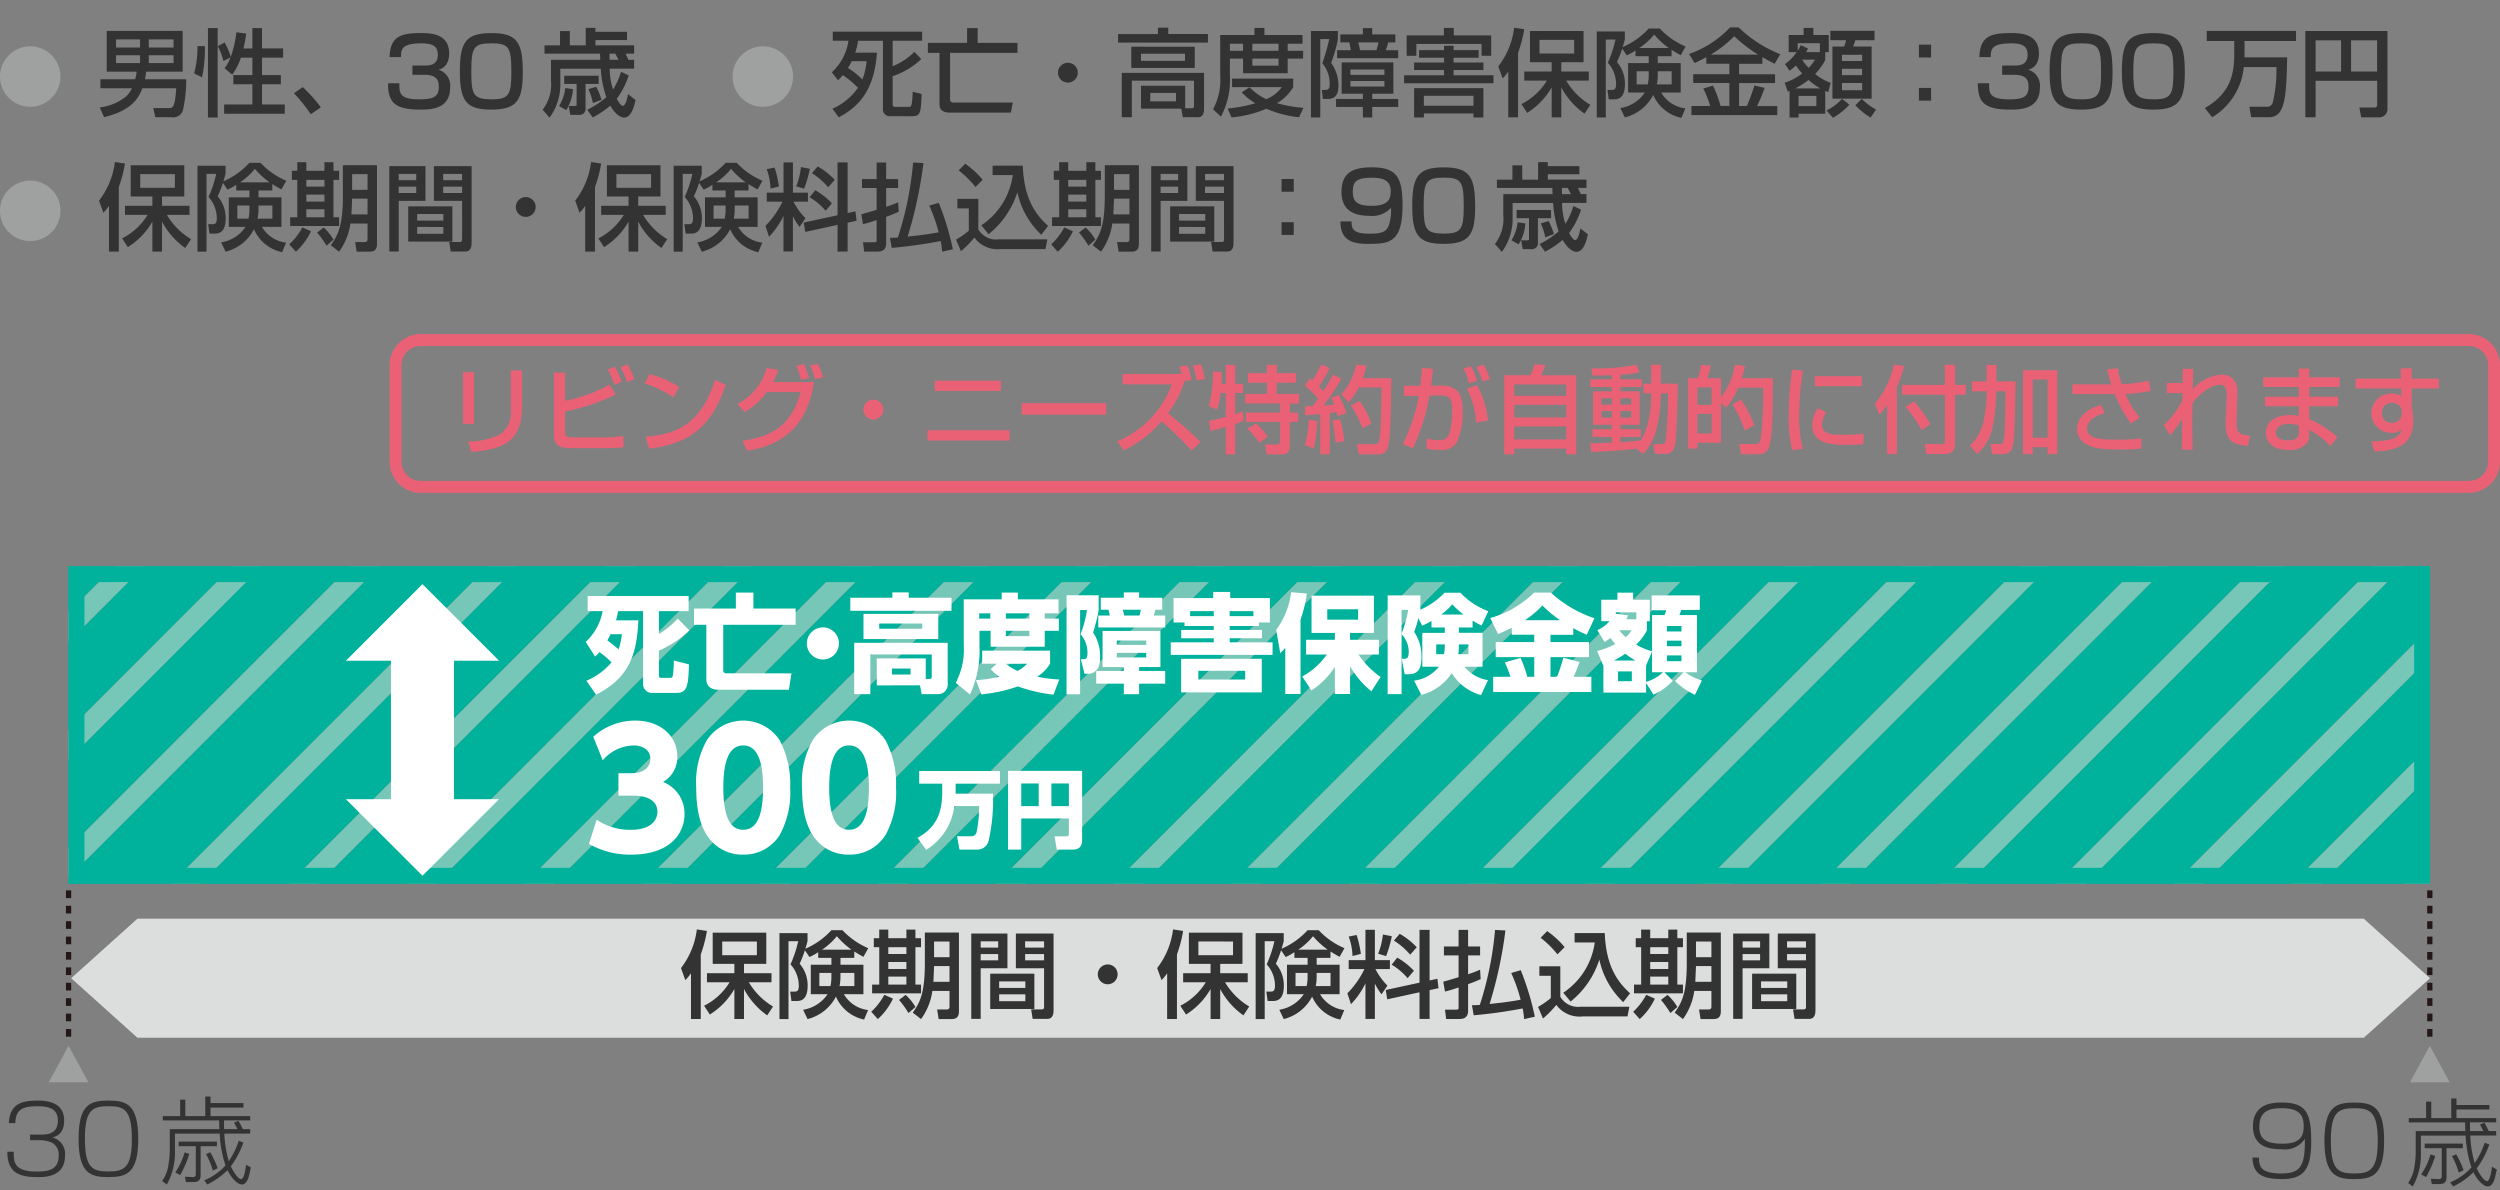 <svg xmlns="http://www.w3.org/2000/svg" viewBox="0 0 315 150"><rect x="0" y="0" width="315" height="150" fill="#808080" stroke="none"/><defs><style>.cls-1{fill:none;}.cls-10,.cls-2{fill:#fff;}.cls-2{opacity:0;}.cls-3{fill:#9fa0a0;}.cls-4{fill:#231815;}.cls-5{fill:#dcdddd;}.cls-6{fill:#333;}.cls-7{fill:#ea6176;}.cls-8{fill:#00b19c;}.cls-9{fill:#76c7b7;}</style></defs><g id="透明背景"><rect class="cls-1" width="315" height="150"/><rect class="cls-2" width="315" height="150"/></g><g id="レイヤー_3" data-name="レイヤー 3"><polygon class="cls-3" points="306.158 131.777 303.658 136.366 308.658 136.366 306.158 131.777"/><path class="cls-4" d="M305.827,113.161v-.97h.662v.97Zm0,1.939v-.969h.662v.969Zm0,1.941v-.97h.662v.97Zm0,1.94v-.97h.662v.97Zm0,1.94v-.97h.662v.97Zm0,1.94v-.971h.662v.971Zm0,1.94v-.971h.662v.971Zm0,1.94v-.971h.662v.971Zm0,1.94v-.971h.662v.971Zm0,1.939v-.97h.662v.97Z"/><polygon class="cls-5" points="297.837 115.755 17.313 115.755 8.97 123.255 17.313 130.755 297.837 130.755 306.18 123.255 297.837 115.755"/><path class="cls-6" d="M87.062,122.636a6.752,6.752,0,0,1-.708.863l-.551-1.522a9.911,9.911,0,0,0,2-4.871l1.271.193a16.735,16.735,0,0,1-.779,2.962v8.132H87.062Zm1.656,4.09a7.972,7.972,0,0,0,3.214-2.963H89.077v-1.139h3.454v-1.176H89.8v-3.933h6.752v3.933H93.743v1.176h3.466v1.139H94.354a8.721,8.721,0,0,0,3.046,3.058l-.731,1.116a9.493,9.493,0,0,1-2.926-3.323v3.779H92.531v-3.779a9.126,9.126,0,0,1-3.093,3.215ZM91,118.63v1.727h4.366V118.63Z"/><path class="cls-6" d="M103.092,119.974a6.775,6.775,0,0,1-1.1.611l-.576-.852a13.792,13.792,0,0,1-.659,1.692,4.2,4.2,0,0,1,1.007,2.758c0,1.943-.995,1.943-1.44,1.943h-.6l-.168-1.188h.564c.287,0,.528-.059.528-.743a4.015,4.015,0,0,0-1.043-2.686,15.064,15.064,0,0,0,.97-2.915H99.351v9.81h-1.14v-10.83h3.538v1.02c-.084.3-.108.431-.276.947a9.593,9.593,0,0,0,3.286-2.338h1.391a9.513,9.513,0,0,0,3.25,2.267l-.611,1.091c-.336-.18-.527-.288-1.151-.671v.8H105.9v.865h2.891v3.717H106.33a4.074,4.074,0,0,0,3.047,1.992l-.5,1.2a4.974,4.974,0,0,1-3.55-2.891,5.529,5.529,0,0,1-3.574,2.83l-.563-1.174a4.576,4.576,0,0,0,3.082-1.956h-2.112v-3.717h2.6v-.865h-1.667Zm1.667,2.614h-1.523v1.655h1.4a5.178,5.178,0,0,0,.119-1.248Zm2.531-2.927a9.984,9.984,0,0,1-1.848-1.7,8.2,8.2,0,0,1-1.87,1.7Zm-1.392,3.454a5.151,5.151,0,0,1-.12,1.128h1.871v-1.655H105.9Z"/><path class="cls-6" d="M112.514,125.826a8.023,8.023,0,0,1-1.908,2.578l-.827-.923a8.177,8.177,0,0,0,1.643-2.134Zm-1.728-8.695h1.14v1.079h2.279v-1.079h1.139v1.079h.708v1.14h-.708v4.713h.708v1.1h-6.165v-1.1h.9V119.35H110.1v-1.14h.683Zm1.14,2.219v.851h2.279v-.851Zm0,1.859v.887h2.279v-.887Zm0,1.847v1.007h2.279v-1.007Zm2.182,2.3a6.293,6.293,0,0,1,1.236,1.524l-.875.767a11.915,11.915,0,0,0-1.188-1.655Zm5.53-.5h-2.159a7.918,7.918,0,0,1-1.427,3.549l-1.044-.815c.851-1.2,1.523-2.339,1.523-6.189v-3.9h4.294v9.942c0,.959-.647.959-1.019.959h-1.535l-.193-1.211h1.176c.275,0,.384-.095.384-.36Zm-1.944-3.13-.084,1.978h2.028v-1.978Zm0-3.095v1.978h1.944V118.63Z"/><path class="cls-6" d="M122.379,117.622h4.558V122h-3.371v6.381h-1.187Zm1.187.984v.791h2.206v-.791Zm0,1.607v.792h2.206v-.792Zm6.764,2.471v4.45h-5.564v-4.45Zm-4.437.971v.827h3.3v-.827Zm0,1.631v.863h3.3v-.863ZM131.554,122H128v-4.378h4.749v9.631c0,.336,0,1.128-.8,1.128h-1.835l-.191-1.2h1.355c.144,0,.276-.048.276-.288Zm-2.387-3.394v.791h2.387v-.791Zm0,1.607v.792h2.387v-.792Z"/><path class="cls-6" d="M140.819,122.768a1.248,1.248,0,1,1-1.247-1.247A1.238,1.238,0,0,1,140.819,122.768Z"/><path class="cls-6" d="M147.062,122.636a6.752,6.752,0,0,1-.708.863l-.551-1.522a9.911,9.911,0,0,0,2-4.871l1.271.193a16.735,16.735,0,0,1-.779,2.962v8.132h-1.236Zm1.656,4.09a7.972,7.972,0,0,0,3.214-2.963h-2.855v-1.139h3.454v-1.176H149.8v-3.933h6.752v3.933h-2.806v1.176h3.466v1.139h-2.855a8.721,8.721,0,0,0,3.046,3.058l-.731,1.116a9.493,9.493,0,0,1-2.926-3.323v3.779h-1.212v-3.779a9.126,9.126,0,0,1-3.093,3.215Zm2.278-8.1v1.727h4.366V118.63Z"/><path class="cls-6" d="M163.092,119.974a6.775,6.775,0,0,1-1.1.611l-.576-.852a13.792,13.792,0,0,1-.659,1.692,4.2,4.2,0,0,1,1.007,2.758c0,1.943-1,1.943-1.44,1.943h-.6l-.168-1.188h.564c.287,0,.528-.059.528-.743a4.015,4.015,0,0,0-1.043-2.686,15.064,15.064,0,0,0,.97-2.915h-1.222v9.81h-1.14v-10.83h3.538v1.02c-.084.3-.108.431-.276.947a9.593,9.593,0,0,0,3.286-2.338h1.391a9.513,9.513,0,0,0,3.25,2.267l-.611,1.091c-.336-.18-.527-.288-1.151-.671v.8H165.9v.865h2.891v3.717H166.33a4.074,4.074,0,0,0,3.047,1.992l-.5,1.2a4.974,4.974,0,0,1-3.55-2.891,5.529,5.529,0,0,1-3.574,2.83l-.563-1.174a4.576,4.576,0,0,0,3.082-1.956h-2.112v-3.717h2.6v-.865h-1.667Zm1.667,2.614h-1.523v1.655h1.4a5.178,5.178,0,0,0,.119-1.248Zm2.531-2.927a9.984,9.984,0,0,1-1.848-1.7,8.2,8.2,0,0,1-1.87,1.7Zm-1.392,3.454a5.151,5.151,0,0,1-.12,1.128h1.871v-1.655H165.9Z"/><path class="cls-6" d="M172.046,123.9a9.932,9.932,0,0,1-1.823,2.625l-.456-1.367a11.035,11.035,0,0,0,2.147-3.058h-1.979v-1.127h2.111v-3.814h1.187v3.814h1.895V122.1h-1.823a8.363,8.363,0,0,0,1.511,2.087l-.744,1.1a8.5,8.5,0,0,1-.839-1.355v4.45h-1.187Zm-1.115-6.093a13.323,13.323,0,0,1,.539,2.386l-1.055.264a7.586,7.586,0,0,0-.48-2.447Zm4.437.155a14.756,14.756,0,0,1-.72,2.507l-1-.3a9.322,9.322,0,0,0,.6-2.423Zm3.49,5.854v-6.657h1.272v6.38l.983-.216.144,1.188-1.127.24v3.634h-1.272v-3.359l-4.066.888-.191-1.176Zm-2.806-3.155a8.853,8.853,0,0,1,2.1,1.655l-.791.935a7.934,7.934,0,0,0-2.015-1.7Zm.311-3a9.214,9.214,0,0,1,2.148,1.692l-.828.935a9.192,9.192,0,0,0-2.051-1.775Z"/><path class="cls-6" d="M181.851,123.691c.12-.024,1.668-.479,1.931-.563v-2.747h-1.847v-1.127h1.847v-2.087h1.2v2.087h1.511v1.127h-1.511v2.375a15.191,15.191,0,0,0,1.511-.576l.072,1.187a16.365,16.365,0,0,1-1.583.636v3.347c0,1.031-.779,1.043-1.187,1.043h-1.583l-.144-1.176h1.355c.265,0,.36-.035.36-.239v-2.555c-.924.311-1.271.395-1.715.515Zm7.832-6.453a54.116,54.116,0,0,1-1.992,9.26c1.2-.12,2.771-.3,3.911-.54a20.83,20.83,0,0,0-1.188-3.358l1.2-.36a34.926,34.926,0,0,1,1.776,5.865l-1.356.3a9.1,9.1,0,0,0-.179-1.342,60.685,60.685,0,0,1-6.166.863l-.227-1.272c.3,0,.563,0,.995-.036a42.351,42.351,0,0,0,1.919-9.45Z"/><path class="cls-6" d="M193.959,121.748H196.6v3.838a2.578,2.578,0,0,0,2.542,1.26h6.153l-.229,1.222h-5.648a3.614,3.614,0,0,1-3.322-1.451,12.629,12.629,0,0,1-1.679,1.716l-.624-1.464a10.28,10.28,0,0,0,1.607-1.115v-2.807h-1.439Zm.983-4.426a10.883,10.883,0,0,1,2.2,2.016l-.9.911a12.483,12.483,0,0,0-2.122-2.087Zm2.028,7.76a9.063,9.063,0,0,0,3.969-6.332H198.4v-1.187h3.8c.156,4.185,1.619,6.165,3.191,7.591l-.864,1.116a10.359,10.359,0,0,1-3.01-5.361,11.084,11.084,0,0,1-3.622,5.289Z"/><path class="cls-6" d="M208.514,125.826a8.023,8.023,0,0,1-1.908,2.578l-.827-.923a8.177,8.177,0,0,0,1.643-2.134Zm-1.728-8.695h1.14v1.079h2.279v-1.079h1.139v1.079h.708v1.14h-.708v4.713h.708v1.1h-6.165v-1.1h.9V119.35H206.1v-1.14h.683Zm1.14,2.219v.851h2.279v-.851Zm0,1.859v.887h2.279v-.887Zm0,1.847v1.007h2.279v-1.007Zm2.182,2.3a6.293,6.293,0,0,1,1.236,1.524l-.875.767a11.915,11.915,0,0,0-1.188-1.655Zm5.53-.5h-2.159a7.918,7.918,0,0,1-1.427,3.549l-1.044-.815c.851-1.2,1.523-2.339,1.523-6.189v-3.9h4.294v9.942c0,.959-.647.959-1.019.959h-1.535l-.193-1.211h1.176c.275,0,.384-.095.384-.36Zm-1.944-3.13-.084,1.978h2.028v-1.978Zm0-3.095v1.978h1.944V118.63Z"/><path class="cls-6" d="M218.379,117.622h4.558V122h-3.371v6.381h-1.187Zm1.187.984v.791h2.206v-.791Zm0,1.607v.792h2.206v-.792Zm6.764,2.471v4.45h-5.564v-4.45Zm-4.437.971v.827h3.3v-.827Zm0,1.631v.863h3.3v-.863ZM227.554,122H224v-4.378h4.749v9.631c0,.336,0,1.128-.8,1.128h-1.835l-.191-1.2h1.355c.144,0,.276-.048.276-.288Zm-2.387-3.394v.791h2.387v-.791Zm0,1.607v.792h2.387v-.792Z"/><path class="cls-3" d="M3.868,5.838a3.833,3.833,0,0,0-2.607.982A3.765,3.765,0,0,0,0,9.613,3.809,3.809,0,1,0,3.868,5.838Z"/><path class="cls-6" d="M17.032,9.986a4.6,4.6,0,0,0,.18-.96H13.446V3.894h9.572V9.026H18.412a9.634,9.634,0,0,1-.144.96h5.2a17.677,17.677,0,0,1-.384,3.742,1.267,1.267,0,0,1-1.475,1.043H19.575l-.263-1.151H21.29c.42,0,.768,0,.911-2.495H17.932c-.408,1.092-1.247,2.807-4.822,3.634l-.539-1.223a6.5,6.5,0,0,0,3.286-1.355,3.377,3.377,0,0,0,.768-1.056h-3.97V9.986Zm-2.41-5.025V5.992h3.023V4.961Zm0,2v.983h3.023V6.964Zm4.125-2V5.992h3.119V4.961Zm0,2v.983h3.119V6.964Z"/><path class="cls-6" d="M25.818,5.813a17.087,17.087,0,0,1-.36,3.921l-.995-.48a13.033,13.033,0,0,0,.42-3.441Zm.384-2.28h1.224V14.808H26.2Zm4.15,3.731A7.58,7.58,0,0,1,29.261,9.41L28.3,8.6a5.633,5.633,0,0,0,.743-1.367l-.887.467a8.89,8.89,0,0,0-.708-1.882l.852-.468a8.951,8.951,0,0,1,.779,1.81,13.468,13.468,0,0,0,.7-3.093l1.247.168c-.072.479-.156,1.054-.347,1.87H31.8V3.533h1.212V6.1h2.662V7.264H33.015V9.458h2.374v1.163H33.015v2.543h2.866v1.163h-7.64V13.164H31.8V10.621H29.4V9.458h2.4V7.264Z"/><path class="cls-6" d="M39.161,14.388a21.258,21.258,0,0,0-2.122-2.639l1.1-.779a18.865,18.865,0,0,1,2.291,2.554Z"/><path class="cls-6" d="M50.322,10.489c-.012,1.188-.024,2.028,2.494,2.028,1.7,0,2.471-.264,2.471-1.547,0-.649-.072-1.548-1.835-1.548H51.965V8.259h1.487c.6,0,1.715,0,1.715-1.356,0-1.079-.636-1.439-2.063-1.439-2.554,0-2.566.8-2.579,1.727H49.087c.084-2.674,1.5-3.022,3.945-3.022,1.115,0,3.563,0,3.563,2.566,0,1.68-1.056,1.967-1.344,2.051a2.084,2.084,0,0,1,1.464,2.243c0,2.639-2.255,2.783-3.731,2.783-3.393,0-4.089-1.02-4.089-3.323Z"/><path class="cls-6" d="M65.87,9.122c0,3.454-.683,4.69-3.958,4.69-3.214,0-3.97-1.116-3.97-4.822,0-3.681.744-4.821,3.97-4.821C65.187,4.169,65.87,5.345,65.87,9.122Zm-6.488-.107c0,2.986.275,3.5,2.614,3.5,2.158,0,2.435-.624,2.435-3.454,0-3.143-.325-3.6-2.531-3.6C59.669,5.464,59.382,5.992,59.382,9.015Z"/><path class="cls-6" d="M68.609,6.76V5.716h1.955v-1.8H71.8v1.8h2V3.51h1.223v.5h3.982V5.045H75.026v.671H79.9V6.76H78.828c.12.263.264.563.36.779H79.9V8.654H76.825a8.314,8.314,0,0,0,.42,2.627,8.915,8.915,0,0,0,1.007-2.243l.96.468a10.033,10.033,0,0,1-1.5,2.938c.227.409.516.888.767.888.36,0,.576-1.008.648-1.476l.959.756c-.2.828-.527,2.2-1.463,2.2-.18,0-.9-.084-1.727-1.5A11.671,11.671,0,0,1,74.678,14.8l-.684-.971a10.989,10.989,0,0,0,2.4-1.584,13.672,13.672,0,0,1-.7-3.586H70.6v1.812a7.044,7.044,0,0,1-1.356,4.353l-.875-1a5.148,5.148,0,0,0,1.055-3.658V7.539h6.213c-.012-.12-.025-.659-.036-.779Zm3.586,4.473a5.6,5.6,0,0,1-.851,2.639l-.9-.516a5.5,5.5,0,0,0,.78-2.267Zm3.239-1.691v1.031H73.778v3a.771.771,0,0,1-.875.9H71.859l-.2-1.116h.755c.216,0,.24-.072.24-.192V10.573H71.092V9.542Zm-.312,1.392a8.553,8.553,0,0,1,.672,1.642l-1.092.408a7.21,7.21,0,0,0-.563-1.751Zm1.691-3.395H77.94c-.059-.107-.347-.647-.408-.779H76.8C76.8,7.023,76.8,7.359,76.813,7.539Z"/><path class="cls-3" d="M96.177,5.838a3.833,3.833,0,0,0-2.607.982,3.765,3.765,0,0,0-1.261,2.793,3.809,3.809,0,1,0,3.868-3.775Z"/><path class="cls-6" d="M104.808,9.11a6.7,6.7,0,0,0,2.1-3.981h-1.978V3.989h11.261v1.14h-3.717V8.343a7.976,7.976,0,0,0,2.734-1.811l.875.911a9.811,9.811,0,0,1-3.609,2.16v3.525c0,.288.107.336.336.336h1.69c.324,0,.42,0,.5-1.919l1.127.3c-.084,2.47-.18,2.8-1.235,2.8H112.22a.887.887,0,0,1-.972-1.008v-8.5h-3.13a8.246,8.246,0,0,1-.36,1.5h2.734c-.323,4.893-2.446,6.9-4.809,8.143l-.8-1.08a7.583,7.583,0,0,0,3.214-2.637A11.278,11.278,0,0,0,106.2,9.47a5.184,5.184,0,0,1-.612.635Zm2.506-1.4a8,8,0,0,1-.467.863,9.567,9.567,0,0,1,1.81,1.44,8.016,8.016,0,0,0,.529-2.3Z"/><path class="cls-6" d="M121.856,3.546h1.332V5.4H128.2v1.26H119.71v5.828c0,.372.191.432.5.432h7.4l-.239,1.271h-7.748c-.54,0-1.247-.191-1.247-.971V6.664h-1.464V5.4h4.941Z"/><path class="cls-6" d="M135.8,9.158a1.248,1.248,0,1,1-1.247-1.247A1.238,1.238,0,0,1,135.8,9.158Z"/><path class="cls-6" d="M145.9,3.485h1.3v.8h5V5.368H140.88V4.289H145.9Zm3.431,10.159h.815c.193,0,.3-.072.3-.312V10.166h-7.832v4.605h-1.27V9.183H151.71v4.605c0,.564-.252.983-.732.983h-1.943l-.192-1.08H143.77V10.8h5.565Zm1.211-7.76V8.559h-8V5.884Zm-6.776.887v.9h5.541v-.9Zm1.164,4.942v1.056h3.25V11.713Z"/><path class="cls-6" d="M153.743,4.409h4.318V3.521h1.259v.888h4.8v1.1h-1.871V6.4h1.943v.985h-1.943V9.23h-5.625V7.384h-1.654V9.566a9.712,9.712,0,0,1-1.14,5.133l-.983-.935a7.788,7.788,0,0,0,.9-4.222Zm3.706,6.584a6.72,6.72,0,0,0,2.111,1.5,4.5,4.5,0,0,0,1.943-1.511h-6.261V9.9h7.7v1.079A5.626,5.626,0,0,1,160.9,13a16.813,16.813,0,0,0,3.334.588l-.551,1.187A13.979,13.979,0,0,1,159.56,13.7a14.164,14.164,0,0,1-4.39,1.091l-.491-1.115a18.063,18.063,0,0,0,3.5-.672,6.381,6.381,0,0,1-1.715-1.379Zm-2.482-5.48V6.4h1.654V5.513Zm2.83,0V6.4h3.3V5.513Zm0,1.871v.887h3.3V7.384Z"/><path class="cls-6" d="M165.18,3.905h3.393V4.961a17.615,17.615,0,0,1-.851,2.962,4.908,4.908,0,0,1,.924,2.879c0,1.654-.96,1.667-1.428,1.667h-.539l-.132-1.14h.348c.383,0,.647,0,.647-.767a3.964,3.964,0,0,0-.936-2.591,24.873,24.873,0,0,0,.876-3.046h-1.128V14.8H165.18Zm10.385,3.958v3.946H172.9v.66h3.275v1.007H172.9V14.8h-1.175V13.476h-3.382V12.469h3.382v-.66h-2.675V7.863ZM170.2,6.328c-.035-.288-.155-.815-.191-.983h-1.127V4.337h2.842V3.546H172.9v.791h2.914V5.345h-.9a8.064,8.064,0,0,1-.312.983h1.572V7.335h-7.7V6.328Zm-.048,2.435v.672h4.282V8.763Zm0,1.439v.7h4.282v-.7Zm3.275-3.874a7.163,7.163,0,0,0,.263-.983H171.14a6.673,6.673,0,0,1,.215.983Z"/><path class="cls-6" d="M183.152,9.482h5.026v1.007H176.915V9.482h5.038v-.66h-3.778V7.875h3.778v-.6H178.8v-.96h3.154v-.55h1.2v.55h3.155v.96h-3.155v.6h3.754v.947h-3.754Zm-5.913-5.025h4.69V3.521h1.247v.936h4.714V7.035h-1.212v-1.5h-8.215v1.5h-1.224Zm.936,6.645h8.731V14.8h-1.248V14.3H179.41V14.8h-1.235Zm1.235,2.218h6.248V12.072H179.41Z"/><path class="cls-6" d="M190.043,9.026a6.76,6.76,0,0,1-.708.864l-.552-1.523a9.9,9.9,0,0,0,2-4.87l1.272.192a16.632,16.632,0,0,1-.78,2.962v8.132h-1.235Zm1.655,4.09a7.952,7.952,0,0,0,3.214-2.963h-2.854V9.015h3.454V7.839h-2.735V3.905h6.752V7.839h-2.805V9.015h3.465v1.138h-2.854a8.719,8.719,0,0,0,3.046,3.059l-.732,1.115a9.477,9.477,0,0,1-2.925-3.322v3.778h-1.212V11.005a9.138,9.138,0,0,1-3.094,3.215Zm2.279-8.095V6.748h4.366V5.021Z"/><path class="cls-6" d="M206.072,6.364a6.763,6.763,0,0,1-1.1.612l-.576-.852a13.516,13.516,0,0,1-.66,1.691,4.2,4.2,0,0,1,1.007,2.758c0,1.944-1,1.944-1.439,1.944h-.6l-.168-1.188h.565c.287,0,.527-.059.527-.743A4.018,4.018,0,0,0,202.583,7.9a15.106,15.106,0,0,0,.971-2.915h-1.223V14.8h-1.14V3.965h3.538V4.984c-.083.3-.108.432-.276.948a9.6,9.6,0,0,0,3.286-2.338h1.392a9.5,9.5,0,0,0,3.25,2.266l-.611,1.091c-.336-.18-.528-.287-1.152-.671v.8h-1.739v.864h2.891v3.718h-2.459a4.067,4.067,0,0,0,3.046,1.991l-.5,1.2a4.974,4.974,0,0,1-3.55-2.89,5.533,5.533,0,0,1-3.575,2.83l-.563-1.175a4.57,4.57,0,0,0,3.082-1.955h-2.111V7.947h2.6V7.083h-1.667Zm1.667,2.615h-1.522v1.655h1.4a5.128,5.128,0,0,0,.119-1.248Zm2.532-2.927a10.02,10.02,0,0,1-1.848-1.7,8.269,8.269,0,0,1-1.87,1.7Zm-1.392,3.454a5.151,5.151,0,0,1-.12,1.128h1.871V8.979h-1.751Z"/><path class="cls-6" d="M214.99,7.2c-.624.348-1.055.552-1.463.744L212.819,6.8a12.925,12.925,0,0,0,5.169-3.347h1.092a15.634,15.634,0,0,0,5.23,3.37l-.7,1.212c-.336-.168-.695-.347-1.547-.828v.828h-2.938v1.32h4.533v1.115h-4.533v2.89h.983c.193-.432.7-1.739.948-2.59l1.284.3a19.182,19.182,0,0,1-.948,2.291h2.543V14.5H213.119V13.356h2.363a13.287,13.287,0,0,0-.864-2.2l1.212-.372a14.379,14.379,0,0,1,.959,2.567H217.9v-2.89h-4.556V9.351H217.9V8.031H214.99Zm6.525-.323a17.566,17.566,0,0,1-3-2.316,14.45,14.45,0,0,1-2.951,2.316Z"/><path class="cls-6" d="M224.867,10.43a7.708,7.708,0,0,0,2.207-1.163,10.26,10.26,0,0,1-.8-1.02,5.023,5.023,0,0,1-.792.659l-.576-.827a6.2,6.2,0,0,0,1.476-1.512h-1.008V4.409h1.883V3.521h1.224v.888h1.943V6.567h-.444v1a7.375,7.375,0,0,1-1.272,1.751,6.319,6.319,0,0,0,1.955,1.116l-.311,1.163c-.12-.048-.241-.084-.372-.144v2.878h-3.359v.481h-1.139V11.461c-.06.024-.156.072-.215.1Zm4.486.708a8.24,8.24,0,0,1-1.475-1.069,8.794,8.794,0,0,1-1.691,1.069Zm-.048-4.571V5.44h-2.794v.948a3.578,3.578,0,0,0,.384-.707l.911.431a5.044,5.044,0,0,1-.228.455Zm-2.687,5.518v1.283h2.243V12.085Zm.444-4.569a6.078,6.078,0,0,0,.828,1.031,5.347,5.347,0,0,0,.792-1.031Zm5.961,5.672a8.547,8.547,0,0,1-2.063,1.655l-.815-.923a6.323,6.323,0,0,0,1.943-1.464Zm3.166-9.307V5.068h-2.422c-.06.229-.109.361-.264.792h2.326v6.573h-4.941V5.86h1.464a3.888,3.888,0,0,0,.252-.792h-1.98V3.881Zm-4.1,3.022v.781h2.542V6.9Zm0,1.764v.8h2.542v-.8Zm0,1.787v.911h2.542v-.911Zm3.6,4.365a9.59,9.59,0,0,1-1.919-1.559l.815-.8a7.7,7.7,0,0,0,1.8,1.344Z"/><path class="cls-6" d="M243.32,5.632V7.239h-1.535V5.632Zm0,5.445v1.608h-1.535V11.077Z"/><path class="cls-6" d="M250.631,10.489c-.013,1.188-.025,2.028,2.494,2.028,1.7,0,2.471-.264,2.471-1.547,0-.649-.073-1.548-1.835-1.548h-1.488V8.259h1.488c.6,0,1.715,0,1.715-1.356,0-1.079-.636-1.439-2.063-1.439-2.555,0-2.566.8-2.579,1.727H249.4c.083-2.674,1.5-3.022,3.945-3.022,1.115,0,3.562,0,3.562,2.566,0,1.68-1.055,1.967-1.343,2.051a2.084,2.084,0,0,1,1.463,2.243c0,2.639-2.254,2.783-3.73,2.783-3.394,0-4.09-1.02-4.09-3.323Z"/><path class="cls-6" d="M266.179,9.122c0,3.454-.684,4.69-3.958,4.69-3.214,0-3.97-1.116-3.97-4.822,0-3.681.743-4.821,3.97-4.821C265.5,4.169,266.179,5.345,266.179,9.122Zm-6.489-.107c0,2.986.276,3.5,2.615,3.5,2.158,0,2.434-.624,2.434-3.454,0-3.143-.324-3.6-2.53-3.6C259.978,5.464,259.69,5.992,259.69,9.015Z"/><path class="cls-6" d="M275.286,9.122c0,3.454-.683,4.69-3.958,4.69-3.214,0-3.97-1.116-3.97-4.822,0-3.681.744-4.821,3.97-4.821C274.6,4.169,275.286,5.345,275.286,9.122ZM268.8,9.015c0,2.986.275,3.5,2.614,3.5,2.158,0,2.435-.624,2.435-3.454,0-3.143-.325-3.6-2.531-3.6C269.085,5.464,268.8,5.992,268.8,9.015Z"/><path class="cls-6" d="M282.715,8.451a8.263,8.263,0,0,1-3.982,6.32l-.923-1.164c3.3-1.858,3.706-4.424,3.706-6.824V5.164H278.05V3.894H289.3v1.27h-6.489v1.68c0,.132.012.288,0,.384h5.373c-.1,5.1-.276,7.543-2.3,7.543H283.65l-.227-1.319h2.135a.737.737,0,0,0,.815-.552,17.725,17.725,0,0,0,.456-4.449Z"/><path class="cls-6" d="M299.524,10.178h-7.759v4.6H290.47V3.905h10.349v9.751a1.05,1.05,0,0,1-1.187,1.127H297.51l-.229-1.235h1.883c.265,0,.36-.1.36-.336Zm-7.759-1.163h3.214V5.081h-3.214Zm4.473,0h3.275V5.081h-3.275Z"/><path class="cls-3" d="M3.868,22.757a3.833,3.833,0,0,0-2.607.982A3.767,3.767,0,0,0,0,26.532a3.809,3.809,0,1,0,3.868-3.775Z"/><path class="cls-6" d="M13.734,25.946a6.752,6.752,0,0,1-.708.863l-.551-1.522a9.911,9.911,0,0,0,2-4.87l1.271.192a16.735,16.735,0,0,1-.779,2.962V31.7H13.734Zm1.656,4.09A7.972,7.972,0,0,0,18.6,27.073H15.749V25.934H19.2V24.758H16.469V20.825h6.752v3.933H20.415v1.176h3.466v1.139H21.026a8.712,8.712,0,0,0,3.046,3.058l-.731,1.116a9.484,9.484,0,0,1-2.926-3.323V31.7H19.2V27.924a9.121,9.121,0,0,1-3.094,3.215Zm2.278-8.1v1.727h4.366V21.94Z"/><path class="cls-6" d="M29.764,23.284a6.775,6.775,0,0,1-1.1.611l-.576-.852a13.792,13.792,0,0,1-.659,1.692,4.2,4.2,0,0,1,1.007,2.758c0,1.943-1,1.943-1.44,1.943h-.6l-.168-1.187h.564c.287,0,.527-.06.527-.744a4.015,4.015,0,0,0-1.043-2.686,15.011,15.011,0,0,0,.971-2.915H26.022v9.81H24.883V20.884h3.538V21.9c-.084.3-.109.431-.276.947a9.593,9.593,0,0,0,3.286-2.338h1.391a9.5,9.5,0,0,0,3.25,2.267l-.611,1.091c-.336-.18-.527-.287-1.151-.671V24H32.57v.865h2.891v3.717H33a4.072,4.072,0,0,0,3.047,1.992l-.5,1.2A4.974,4.974,0,0,1,32,28.884a5.529,5.529,0,0,1-3.574,2.83l-.564-1.174a4.574,4.574,0,0,0,3.082-1.956H28.828V24.867h2.6V24H29.764ZM31.431,25.9H29.908v1.655h1.4a5.178,5.178,0,0,0,.119-1.248Zm2.531-2.927a9.984,9.984,0,0,1-1.848-1.7,8.224,8.224,0,0,1-1.87,1.7ZM32.57,26.425a5.151,5.151,0,0,1-.12,1.128h1.871V25.9H32.57Z"/><path class="cls-6" d="M39.186,29.136a8.023,8.023,0,0,1-1.908,2.578l-.827-.922a8.2,8.2,0,0,0,1.643-2.135Zm-1.728-8.695H38.6V21.52h2.279V20.441h1.139V21.52h.708v1.14h-.708v4.714h.708v1.1H36.559v-1.1h.9V22.66h-.684V21.52h.684ZM38.6,22.66v.851h2.279V22.66Zm0,1.859v.887h2.279v-.887Zm0,1.847v1.008h2.279V26.366Zm2.182,2.3a6.293,6.293,0,0,1,1.236,1.524l-.875.767A11.915,11.915,0,0,0,39.953,29.3Zm5.53-.5H44.15a7.9,7.9,0,0,1-1.426,3.549L41.68,30.9c.851-1.2,1.523-2.339,1.523-6.189v-3.9H47.5v9.942c0,.959-.647.959-1.019.959H44.942L44.75,30.5h1.176c.275,0,.384-.095.384-.36Zm-1.944-3.13-.084,1.978H46.31V25.035Zm0-3.095v1.978H46.31V21.94Z"/><path class="cls-6" d="M49.051,20.932h4.557V25.31h-3.37v6.381H49.051Zm1.187.985v.791h2.206v-.791Zm0,1.606v.792h2.206v-.792ZM57,25.994v4.45H51.438v-4.45Zm-4.438.971v.827h3.3v-.827Zm0,1.631v.863h3.3V28.6Zm5.662-3.286h-3.55V20.932h4.749v9.631c0,.336,0,1.128-.8,1.128H56.786l-.191-1.2H57.95c.144,0,.276-.048.276-.288Zm-2.387-3.393v.791h2.387v-.791Zm0,1.606v.792h2.387v-.792Z"/><path class="cls-6" d="M67.491,26.078a1.248,1.248,0,1,1-1.247-1.247A1.239,1.239,0,0,1,67.491,26.078Z"/><path class="cls-6" d="M73.734,25.946a6.752,6.752,0,0,1-.708.863l-.551-1.522a9.911,9.911,0,0,0,2-4.87l1.271.192a16.735,16.735,0,0,1-.779,2.962V31.7H73.734Zm1.656,4.09A7.972,7.972,0,0,0,78.6,27.073H75.749V25.934H79.2V24.758H76.469V20.825h6.752v3.933H80.415v1.176h3.466v1.139H81.026a8.712,8.712,0,0,0,3.046,3.058l-.731,1.116a9.484,9.484,0,0,1-2.926-3.323V31.7H79.2V27.924a9.121,9.121,0,0,1-3.094,3.215Zm2.278-8.1v1.727h4.366V21.94Z"/><path class="cls-6" d="M89.764,23.284a6.775,6.775,0,0,1-1.1.611l-.576-.852a13.792,13.792,0,0,1-.659,1.692,4.2,4.2,0,0,1,1.007,2.758c0,1.943-1,1.943-1.44,1.943h-.6l-.168-1.187h.564c.287,0,.527-.06.527-.744a4.015,4.015,0,0,0-1.043-2.686,15.011,15.011,0,0,0,.971-2.915H86.022v9.81H84.883V20.884h3.538V21.9c-.084.3-.109.431-.276.947a9.593,9.593,0,0,0,3.286-2.338h1.391a9.5,9.5,0,0,0,3.25,2.267l-.611,1.091c-.336-.18-.527-.287-1.151-.671V24H92.57v.865h2.891v3.717H93a4.072,4.072,0,0,0,3.047,1.992l-.5,1.2A4.974,4.974,0,0,1,92,28.884a5.529,5.529,0,0,1-3.574,2.83l-.564-1.174a4.574,4.574,0,0,0,3.082-1.956H88.828V24.867h2.6V24H89.764ZM91.431,25.9H89.908v1.655h1.4a5.178,5.178,0,0,0,.119-1.248Zm2.531-2.927a9.984,9.984,0,0,1-1.848-1.7,8.224,8.224,0,0,1-1.87,1.7ZM92.57,26.425a5.151,5.151,0,0,1-.12,1.128h1.871V25.9H92.57Z"/><path class="cls-6" d="M98.718,27.206A9.961,9.961,0,0,1,96.9,29.832l-.457-1.368a11.01,11.01,0,0,0,2.148-3.058h-1.98V24.279h2.112V20.465h1.187v3.814H101.8v1.127H99.977a8.363,8.363,0,0,0,1.511,2.087l-.744,1.1a8.431,8.431,0,0,1-.839-1.355v4.45H98.718ZM97.6,21.113a13.314,13.314,0,0,1,.539,2.387l-1.055.263a7.555,7.555,0,0,0-.481-2.447Zm4.437.155a14.73,14.73,0,0,1-.72,2.507l-.995-.3a9.367,9.367,0,0,0,.6-2.423Zm3.49,5.854V20.465H106.8v6.38l.983-.216.144,1.188-1.127.24v3.634H105.53V28.333l-4.066.887-.192-1.176Zm-2.806-3.155a8.853,8.853,0,0,1,2.1,1.655l-.791.935a7.934,7.934,0,0,0-2.015-1.7Zm.311-3a9.214,9.214,0,0,1,2.148,1.692l-.829.935a9.162,9.162,0,0,0-2.05-1.775Z"/><path class="cls-6" d="M108.522,27c.121-.024,1.668-.479,1.932-.563V23.691h-1.848V22.564h1.848V20.477h1.2v2.087h1.511v1.127h-1.511v2.375a15.3,15.3,0,0,0,1.511-.576l.072,1.187a16.093,16.093,0,0,1-1.583.636V30.66c0,1.031-.779,1.043-1.187,1.043h-1.583l-.144-1.176h1.355c.264,0,.36-.035.36-.239V27.733c-.924.311-1.271.395-1.715.516Zm7.832-6.453a54.126,54.126,0,0,1-1.991,9.26c1.2-.12,2.771-.3,3.91-.54a20.7,20.7,0,0,0-1.187-3.358l1.2-.36a34.926,34.926,0,0,1,1.776,5.865l-1.356.3a8.985,8.985,0,0,0-.18-1.342,60.627,60.627,0,0,1-6.165.863l-.227-1.272c.3,0,.563,0,1-.036a42.351,42.351,0,0,0,1.919-9.45Z"/><path class="cls-6" d="M120.631,25.058h2.639V28.9a2.578,2.578,0,0,0,2.542,1.26h6.153l-.229,1.222h-5.648a3.614,3.614,0,0,1-3.322-1.451,12.688,12.688,0,0,1-1.679,1.716l-.624-1.464a10.28,10.28,0,0,0,1.607-1.115V26.257h-1.439Zm.983-4.426a10.883,10.883,0,0,1,2.2,2.016l-.9.911a12.52,12.52,0,0,0-2.122-2.087Zm2.028,7.76a9.063,9.063,0,0,0,3.969-6.332h-2.543V20.873h3.8c.156,4.185,1.619,6.165,3.191,7.591L131.2,29.58a10.359,10.359,0,0,1-3.01-5.361,11.086,11.086,0,0,1-3.623,5.289Z"/><path class="cls-6" d="M135.186,29.136a8.023,8.023,0,0,1-1.908,2.578l-.827-.922a8.2,8.2,0,0,0,1.643-2.135Zm-1.728-8.695h1.14V21.52h2.279V20.441h1.139V21.52h.708v1.14h-.708v4.714h.708v1.1h-6.165v-1.1h.9V22.66h-.684V21.52h.684Zm1.14,2.219v.851h2.279V22.66Zm0,1.859v.887h2.279v-.887Zm0,1.847v1.008h2.279V26.366Zm2.182,2.3a6.293,6.293,0,0,1,1.236,1.524l-.875.767a11.915,11.915,0,0,0-1.188-1.655Zm5.53-.5h-2.16a7.9,7.9,0,0,1-1.426,3.549L137.68,30.9c.851-1.2,1.523-2.339,1.523-6.189v-3.9H143.5v9.942c0,.959-.647.959-1.019.959h-1.536L140.75,30.5h1.176c.275,0,.384-.095.384-.36Zm-1.944-3.13-.084,1.978h2.028V25.035Zm0-3.095v1.978h1.944V21.94Z"/><path class="cls-6" d="M145.051,20.932h4.557V25.31h-3.37v6.381h-1.187Zm1.187.985v.791h2.206v-.791Zm0,1.606v.792h2.206v-.792ZM153,25.994v4.45h-5.564v-4.45Zm-4.438.971v.827h3.3v-.827Zm0,1.631v.863h3.3V28.6Zm5.662-3.286h-3.55V20.932h4.749v9.631c0,.336,0,1.128-.8,1.128h-1.835l-.191-1.2h1.355c.144,0,.276-.048.276-.288Zm-2.387-3.393v.791h2.387v-.791Zm0,1.606v.792h2.387v-.792Z"/><path class="cls-6" d="M163.012,22.551v1.608h-1.535V22.551Zm0,5.446V29.6h-1.535V28Z"/><path class="cls-6" d="M170.3,27.9c0,.863.1,1.547,2.255,1.547,1.475,0,2.135-.216,2.434-1.043a6.068,6.068,0,0,0,.277-2.219,3.217,3.217,0,0,1-2.736,1.007c-2.062,0-3.5-.779-3.5-3,0-2.351,1.308-3.107,3.815-3.107,3.141,0,3.874,1.247,3.874,4.8,0,4.558-1.571,4.845-4.187,4.845-1.642,0-3.657-.12-3.633-2.83Zm4.93-3.815c0-1.51-1.212-1.69-2.412-1.69-2.062,0-2.362.6-2.362,1.823s.623,1.715,2.374,1.715C175.071,25.934,175.228,24.938,175.228,24.086Z"/><path class="cls-6" d="M185.87,26.042c0,3.454-.683,4.689-3.958,4.689-3.214,0-3.97-1.115-3.97-4.821,0-3.682.744-4.822,3.97-4.822C185.187,21.088,185.87,22.264,185.87,26.042Zm-6.488-.108c0,2.986.275,3.5,2.614,3.5,2.158,0,2.435-.624,2.435-3.454,0-3.143-.325-3.6-2.531-3.6C179.669,22.383,179.382,22.912,179.382,25.934Z"/><path class="cls-6" d="M188.609,23.679V22.635h1.955v-1.8H191.8v1.8h2V20.429h1.223v.5h3.982v1.032h-3.982v.671h4.87v1.044h-1.068c.12.264.264.564.36.78h.708v1.115h-3.071a8.318,8.318,0,0,0,.42,2.627,8.931,8.931,0,0,0,1.007-2.243l.96.467a10.029,10.029,0,0,1-1.5,2.939c.227.408.516.887.767.887.36,0,.576-1.007.648-1.475l.959.756c-.2.828-.527,2.2-1.463,2.2-.18,0-.9-.084-1.727-1.5a11.624,11.624,0,0,1-2.219,1.487l-.684-.97a11.065,11.065,0,0,0,2.4-1.584,13.679,13.679,0,0,1-.7-3.586h-5.1v1.811a7.047,7.047,0,0,1-1.356,4.354l-.875-1a5.153,5.153,0,0,0,1.055-3.659V24.459h6.213c-.012-.121-.025-.66-.036-.78Zm3.586,4.474a5.6,5.6,0,0,1-.851,2.639l-.9-.516a5.507,5.507,0,0,0,.78-2.268Zm3.239-1.692v1.032h-1.656v3a.771.771,0,0,1-.875.9h-1.044l-.2-1.115h.755c.216,0,.24-.072.24-.192V27.493h-1.559V26.461Zm-.312,1.392a8.582,8.582,0,0,1,.672,1.643L194.7,29.9a7.183,7.183,0,0,0-.563-1.751Zm1.691-3.394h1.127c-.059-.108-.347-.648-.408-.78H196.8C196.8,23.943,196.8,24.279,196.813,24.459Z"/><path class="cls-7" d="M311.083,43.6a2.419,2.419,0,0,1,2.417,2.416V58.179a2.419,2.419,0,0,1-2.417,2.417H53.005a2.419,2.419,0,0,1-2.416-2.417V46.012A2.419,2.419,0,0,1,53.005,43.6H311.083m0-1.5H53.005a3.928,3.928,0,0,0-3.916,3.916V58.179A3.929,3.929,0,0,0,53.005,62.1H311.083A3.928,3.928,0,0,0,315,58.179V46.012a3.927,3.927,0,0,0-3.917-3.916Z"/><path class="cls-7" d="M59.727,53.406H58.336V46.9h1.391Zm6.056-2.171c0,4.8-2.854,5.35-6.368,5.722l-.443-1.319a9.724,9.724,0,0,0,3.933-.84,3.261,3.261,0,0,0,1.463-2.927V46.679h1.415Z"/><path class="cls-7" d="M71.2,46.954V50.5a18.847,18.847,0,0,0,5.613-2.051L77.58,49.7A25.6,25.6,0,0,1,71.2,51.848v2.59c0,.551.228.671.972.671h4.006a12.009,12.009,0,0,0,2.35-.191l.048,1.438a21.133,21.133,0,0,1-2.53.109h-4.09c-1.619,0-2.159-.5-2.159-1.631v-7.88Zm6.225,1.524a12.611,12.611,0,0,0-.852-1.932l.9-.335a11.35,11.35,0,0,1,.876,1.894Zm1.607-.313a12.241,12.241,0,0,0-.84-1.906l.888-.336a10.13,10.13,0,0,1,.839,1.823Z"/><path class="cls-7" d="M84.842,50.072a13.391,13.391,0,0,0-3.621-1.762l.647-1.176a13.254,13.254,0,0,1,3.718,1.643Zm-3.5,4.953c4.486-.323,7.089-2.05,8.756-7.147l1.354.611c-1.762,5.121-4.353,7.388-9.666,8.048Z"/><path class="cls-7" d="M92.921,50.912A7.347,7.347,0,0,0,96.6,46.366l1.462.24a11.173,11.173,0,0,1-.671,1.536h5.157c-1.02,7.364-6.38,8.3-8.407,8.647l-.588-1.248c3.9-.552,6.2-2.087,7.34-6.141H96.614A8.486,8.486,0,0,1,93.8,51.919Zm8.011-3.058a10,10,0,0,0-.6-1.763l.948-.216a9.441,9.441,0,0,1,.648,1.763Zm1.775-.084a10.35,10.35,0,0,0-.624-1.7l.96-.215a11.6,11.6,0,0,1,.672,1.691Z"/><path class="cls-7" d="M111.289,51.607a1.248,1.248,0,1,1-1.247-1.247A1.239,1.239,0,0,1,111.289,51.607Z"/><path class="cls-7" d="M127.211,54.21v1.3H116.86v-1.3Zm-1.1-6.248v1.295h-8.336V47.962Z"/><path class="cls-7" d="M139.379,50.8v1.451h-10.65V50.8Z"/><path class="cls-7" d="M149.651,46.055a14.146,14.146,0,0,1,.481,1.835l-.9.143a12.205,12.205,0,0,1-2.062,4.042,54.046,54.046,0,0,1,4.114,3.622l-1.164,1.079a34.178,34.178,0,0,0-3.765-3.681,14.591,14.591,0,0,1-4.762,3.658l-.816-1.151a12.36,12.36,0,0,0,6.872-7.172h-6.2V47.122h7.424a8.33,8.33,0,0,0-.288-.935Zm1.1,1.883a8.124,8.124,0,0,0-.468-1.883l1.056-.144a10.976,10.976,0,0,1,.479,1.835Z"/><path class="cls-7" d="M153.8,49.509a9.046,9.046,0,0,1-.443,2.11l-1.044-.455a16.009,16.009,0,0,0,.515-4.366l1.115.084c0,.431,0,.78-.047,1.487h.551v-2.4h1.188v2.4h.983v1.14h-.983v2.675c.3-.1.527-.168.983-.336l.084,1.187c-.275.108-.491.192-1.067.384v3.838h-1.188V53.79c-.467.132-1.522.444-1.906.516l-.217-1.271c.42-.084,1.008-.192,2.123-.5V49.509Zm5.829-3.538h1.235v1.055h2.423v1.2H160.86v1.415h2.83v1.2h-1.163v1.151h1.043v1.163h-1.043v2.484c0,1.51-.252,1.619-1.4,1.619h-1.5L159.4,56h1.464c.4,0,.432-.18.432-.563v-2.28h-4.306V51.991h4.306V50.84h-4.4v-1.2h2.734V48.226H157.25v-1.2h2.375Zm-1.367,7.364a11.392,11.392,0,0,1,1.487,1.7l-1.067.755a11.3,11.3,0,0,0-1.5-1.774Z"/><path class="cls-7" d="M164.44,51.188c.361-.012.636-.012.984-.024.144-.2.336-.456.66-.935a10.846,10.846,0,0,0-1.68-1.62l.613-.923c.107.072.215.168.336.252a14.155,14.155,0,0,0,1.115-2.015l1.067.443a13.455,13.455,0,0,1-1.355,2.315c.084.084.3.312.551.588a16.5,16.5,0,0,0,1.211-2.051l1.068.468a23.962,23.962,0,0,1-2.267,3.406c.445-.025.9-.06,1.331-.1a6.342,6.342,0,0,0-.347-.876l.983-.336a18.7,18.7,0,0,1,.948,2.279l-1.116.373c-.048-.193-.071-.265-.144-.493-.263.037-.563.073-.851.109v5.192h-1.2V52.171c-.264.024-1.608.132-1.908.156Zm1.536,1.871a18.142,18.142,0,0,1-.455,3.442l-1.117-.408a12.286,12.286,0,0,0,.492-3.2Zm2.866-.24a15.194,15.194,0,0,1,.552,2.758l-1.116.18A23.441,23.441,0,0,0,167.883,53Zm3.322-6.753a12.5,12.5,0,0,1-.455,1.583h3.609c-.095,5.637-.131,7.628-.443,8.684a1.11,1.11,0,0,1-1.043.911h-2.627l-.24-1.283h2.171c.468,0,.588-.107.672-.564.2-1.126.263-5.432.252-6.572h-2.855a7.311,7.311,0,0,1-1.3,1.859l-.888-1a8.033,8.033,0,0,0,1.859-3.729Zm-.863,4.451a10.339,10.339,0,0,1,1.487,2.866l-1.115.588a14,14,0,0,0-1.451-2.9Z"/><path class="cls-7" d="M180.566,46.462c-.12,1.14-.179,1.655-.252,2.123h1.44a2.719,2.719,0,0,1,1.835.636c.4.372.708,1,.708,2.759a9.157,9.157,0,0,1-.7,3.693,2.185,2.185,0,0,1-2.039,1.019,15.626,15.626,0,0,1-1.811-.143V55.277a7.651,7.651,0,0,0,1.547.168,1.186,1.186,0,0,0,1.307-.767,10.494,10.494,0,0,0,.373-2.878c0-1.332-.145-1.98-1.5-1.967l-1.368.012a25.87,25.87,0,0,1-2.074,6.632l-1.283-.528a22.222,22.222,0,0,0,2.026-6.081l-1.871.025V48.609l2.064-.011c.143-1.44.155-1.608.2-2.232ZM185.1,48.31a7.988,7.988,0,0,0-.707-1.9l.947-.252a7.11,7.11,0,0,1,.767,1.812Zm.876,4.917a9.964,9.964,0,0,0-1.152-4.234l1.272-.468a11.479,11.479,0,0,1,1.39,4.461Zm.791-5.158a8.752,8.752,0,0,0-.744-1.846l.924-.277a8.806,8.806,0,0,1,.78,1.824Z"/><path class="cls-7" d="M189.532,47.278h3.334a9.815,9.815,0,0,0,.468-1.38l1.367.1a11.931,11.931,0,0,1-.5,1.283h4.4v9.954h-1.26v-.708h-6.549v.708h-1.259Zm7.808,1.163h-6.549v1.427h6.549Zm0,2.567h-6.549V52.6h6.549Zm-6.549,2.722v1.631h6.549V53.73Z"/><path class="cls-7" d="M206.138,56.537c-2.183.264-4.138.348-5.637.407l-.12-1.1c.695,0,1.451,0,2.71-.071v-.72h-2.435v-.972h2.435v-.552h-2.362V49.305h2.362v-.54h-2.71v-.971h2.71v-.516c-1.139.048-1.847.048-2.435.048l-.143-.935a24.374,24.374,0,0,0,5.673-.432l.395.936a11.013,11.013,0,0,1-2.41.323v.576h2.7v.971h-2.7v.54h2.423v4.221h-2.423v.552h2.566v.972h-2.566v.659c1.211-.071,1.894-.144,2.555-.216.527-.863,1.258-2.182,1.331-5.936h-.972V48.346h.972V45.959h1.211v2.387h2.123c-.012,1.426-.048,6.979-.42,8a1.125,1.125,0,0,1-1.307.84h-1.14l-.2-1.224h.984c.444,0,.515-.216.551-.312a57.151,57.151,0,0,0,.312-6.092h-.9c-.1,4.737-1.188,6.476-2.183,7.628Zm-4.354-6.345v.78h1.307v-.78Zm0,1.595v.828h1.307v-.828Zm2.387-1.595v.78h1.367v-.78Zm0,1.595v.828h1.367v-.828Z"/><path class="cls-7" d="M216.842,50.768v5.013H213.88v.732H212.7V47.649h1.224a7.71,7.71,0,0,0,.408-1.667l1.223.1a8.051,8.051,0,0,1-.444,1.571h1.727v2.423a9.01,9.01,0,0,0,1.763-4.126l1.259.168a11.506,11.506,0,0,1-.4,1.535h3.922c0,.708-.012,1.164-.012,2.2-.012,1.379,0,2.014-.048,2.986-.181,4.186-.6,4.4-2.075,4.4h-1.883l-.228-1.294h1.907c.552,0,.731-.1.828-.792a52.52,52.52,0,0,0,.287-6.309h-3.142a9.8,9.8,0,0,1-1.487,2.507Zm-2.962-1.955V51.02h1.787V48.813Zm0,3.334v2.471h1.787V52.147Zm5.469-1.8a13.961,13.961,0,0,1,1.7,3.225l-1.211.672a15.47,15.47,0,0,0-1.56-3.3Z"/><path class="cls-7" d="M227.175,46.69a34.318,34.318,0,0,0-.48,5.541,17.378,17.378,0,0,0,.456,4.318l-1.331.168a18.414,18.414,0,0,1-.456-4.426,43.742,43.742,0,0,1,.444-5.721Zm2.951,5.253a2.962,2.962,0,0,0-.552,1.56c0,1.283,1.355,1.283,2.866,1.283a16.379,16.379,0,0,0,2.363-.144v1.332c-.791.071-1.7.071-2.195.071-1.571,0-4.269,0-4.269-2.494a3.972,3.972,0,0,1,.683-2.1ZM234.6,47.4v1.249h-5.938V47.4Z"/><path class="cls-7" d="M237.784,51a8.537,8.537,0,0,1-1.008,1.259l-.551-1.4a11.167,11.167,0,0,0,2.411-4.929l1.283.191a15.558,15.558,0,0,1-.912,2.616v8.478h-1.223Zm7.268-5.037h1.283V48.5h1.355v1.235h-1.355v6.2c0,.863-.4,1.27-1.427,1.27h-2.219l-.168-1.27,2.219.036c.288,0,.312-.2.312-.349V49.736h-5.385V48.5h5.385Zm-3.886,4.6a20.63,20.63,0,0,1,2.063,2.878l-1.1.745a18.645,18.645,0,0,0-2.016-2.927Z"/><path class="cls-7" d="M250.323,49.305h-1.846V48.058h1.846V45.982h1.224v2.076h2.411c-.084,5.457-.132,7.664-.42,8.382-.2.493-.444.781-1.38.781H251l-.2-1.272H252c.2,0,.348-.024.42-.324.2-.936.216-1.979.275-6.32h-1.151a26.055,26.055,0,0,1-.18,2.711c-.227,1.726-.431,3.525-2.255,5.2l-.9-1.056a6.075,6.075,0,0,0,1.667-2.818,18.628,18.628,0,0,0,.443-3.85Zm4.582-2.662h4.318V57.221H258v-.876h-1.883v.876h-1.211Zm1.211,1.174v7.329H258V47.817Z"/><path class="cls-7" d="M266.845,46.391a12.076,12.076,0,0,0,.492,2.014,17.553,17.553,0,0,0,3.406-.443l.264,1.27a16.57,16.57,0,0,1-3.2.4,10.98,10.98,0,0,0,1.81,2.986l-1.127.732a15.371,15.371,0,0,1-2.014-3.695h-5.35V48.43h4.894c-.312-1.02-.432-1.524-.516-1.884ZM265.2,52.052c-1.871.527-2.23,1.39-2.23,1.954,0,1.212,1.522,1.391,3.777,1.391a22.579,22.579,0,0,0,3.083-.167l-.049,1.294a23.226,23.226,0,0,1-2.805.109c-2.339,0-3.239-.2-4.042-.636A2.155,2.155,0,0,1,261.7,54.09c0-1.463,1.247-2.578,3.023-3.07Z"/><path class="cls-7" d="M276.351,46.475c-.012.12-.012.359-.06,2.566a5.3,5.3,0,0,1,3.657-1.835,1.873,1.873,0,0,1,1.932,1.679A9.165,9.165,0,0,1,281.9,50l-.084,3.047c-.036,1.175.061,1.81,1.728,1.835l-.313,1.307c-2-.192-2.889-.671-2.794-3.106l.121-3.011c.036-.911-.109-1.594-.829-1.594s-2.086.551-3.465,2.29c-.025.732-.037,1.463-.037,2.554,0,1.476.037,2.7.048,3.335h-1.354c0-.264.035-3.383.048-3.9a17.124,17.124,0,0,1-1.512,2.087l-.815-1.272a11.354,11.354,0,0,0,2.338-3.13l.012-.912h-1.978v-1.27H275c0-.168.025-1.74.025-1.787Z"/><path class="cls-7" d="M289.646,47.542v-1.1h1.319v1.1H294.8v1.211h-3.838v1.235H294.6v1.2h-3.635V52.8a13.594,13.594,0,0,1,3.551,2.291l-.876,1.1a11.969,11.969,0,0,0-2.675-2.039v.24c0,.851-.071,1.128-.264,1.4a2.774,2.774,0,0,1-2.314.9c-2.411,0-2.879-1.319-2.879-2.158,0-1.679,1.667-2.243,3.022-2.243a4.981,4.981,0,0,1,1.116.12V51.188h-4.257v-1.2h4.257V48.753H285.16V47.542Zm.024,6.093a3.554,3.554,0,0,0-1.224-.229c-.683,0-1.678.229-1.678,1.092,0,.8.827.983,1.546.983,1.356,0,1.356-.683,1.356-1.175Z"/><path class="cls-7" d="M302.485,46.414h1.392v1.3H307.3v1.235h-3.418v2.542a5.987,5.987,0,0,1,.191,1.524c0,3.49-2.782,3.754-4.869,3.874l-.42-1.272c2.975-.059,3.6-.635,3.874-1.559a1.682,1.682,0,0,1-1.319.48,2.478,2.478,0,1,1,.036-4.953,2.345,2.345,0,0,1,1.188.287l-.025-.923H296.8V47.71h5.709Zm.12,5.482a.955.955,0,0,0-.24-.732,1.34,1.34,0,0,0-.971-.408,1.216,1.216,0,0,0-1.271,1.26,1.169,1.169,0,0,0,1.235,1.258,1.132,1.132,0,0,0,1.247-1.151Z"/><path class="cls-6" d="M1.739,145.113c-.036,1.344.072,2.5,2.855,2.5,1.151,0,2.794-.024,2.794-1.979a1.674,1.674,0,0,0-.864-1.667,3.841,3.841,0,0,0-1.426-.3H3.79v-.707H5.121c.684,0,2.171,0,2.171-1.739,0-1.476-1.02-1.835-2.578-1.835-1.752,0-2.747.348-2.783,2.122H1.115c.12-2.374,1.547-2.83,3.574-2.83.852,0,3.395,0,3.395,2.507,0,1.751-1.08,2.026-1.476,2.134a2.126,2.126,0,0,1,1.583,2.3c0,2.687-2.53,2.7-3.465,2.7-2.471,0-3.8-.671-3.8-3.2Z"/><path class="cls-6" d="M17.419,143.494c0,4.354-1.487,4.821-3.754,4.821-2.243,0-3.766-.431-3.766-4.821s1.511-4.821,3.766-4.821C15.872,138.673,17.419,139.068,17.419,143.494Zm-6.717-.012c0,3.73.972,4.126,2.975,4.126s2.938-.515,2.938-4.089c0-3.815-1.055-4.138-2.962-4.138C11.578,139.381,10.7,139.92,10.7,143.482Z"/><path class="cls-6" d="M30.665,143.962a11.051,11.051,0,0,1-1.583,3c.264.564.887,1.607,1.307,1.607.4,0,.588-1.535.612-1.81l.611.336c-.048.216-.252,1.175-.324,1.354-.323.792-.684.792-.815.792-.528,0-1.295-.756-1.811-1.8a9.114,9.114,0,0,1-2.543,1.8l-.384-.515a7.53,7.53,0,0,0,2.675-1.871,15.342,15.342,0,0,1-.731-4.018H22.042v2.135a8.248,8.248,0,0,1-1.02,4.281l-.587-.443a5.206,5.206,0,0,0,.707-1.583,13,13,0,0,0,.252-2.328v-2.626h6.249c-.012-.167-.025-.408-.025-1.1h-7.1v-.54H22.7v-2.075h.648v2.075h2.518v-2.471h.66v.827h4.15v.565h-4.15v1.079h5v.54h-3.3c0,.359,0,.791.012,1.1h1.679c-.18-.372-.275-.528-.432-.816l.552-.239c.264.455.312.552.563,1.055h.924v.564H28.266a13.943,13.943,0,0,0,.564,3.466,10.685,10.685,0,0,0,1.259-2.567Zm-8.575,3.766a9.143,9.143,0,0,0,1.175-2.531l.588.2a12.97,12.97,0,0,1-1.152,2.662Zm5.241-3.31H25.279v3.658c0,.648-.335.863-.875.863h-.983l-.12-.671,1,.047a.334.334,0,0,0,.372-.371v-3.526H22.521v-.576h4.81Zm-.517,3.07a9.423,9.423,0,0,0-.851-2.063l.528-.239a11.033,11.033,0,0,1,.936,2.014Z"/><path class="cls-6" d="M284.629,145.857c0,1.211.311,2,2.853,2,2.3,0,2.988-.852,2.927-4.378a2.947,2.947,0,0,1-2.866,1.331c-1.319,0-3.67-.132-3.67-2.891,0-2.962,2.675-3,3.622-3,3.142,0,3.718,1.392,3.718,4.917,0,3.695-1.067,4.726-3.731,4.726-2.746,0-3.609-.863-3.67-2.71Zm.048-3.886c0,1.571.875,2.135,2.889,2.135,2.123,0,2.7-.792,2.7-2.195,0-1.5-.661-2.279-2.8-2.279C285.947,139.632,284.677,139.992,284.677,141.971Z"/><path class="cls-6" d="M300.4,143.746c0,4.353-1.487,4.821-3.754,4.821-2.243,0-3.765-.432-3.765-4.821s1.511-4.822,3.765-4.822C298.857,138.924,300.4,139.32,300.4,143.746Zm-6.716-.012c0,3.729.971,4.126,2.974,4.126s2.939-.516,2.939-4.09c0-3.814-1.056-4.138-2.962-4.138C294.563,139.632,293.688,140.171,293.688,143.734Z"/><path class="cls-6" d="M313.65,144.213a11.037,11.037,0,0,1-1.583,3c.264.565.887,1.608,1.307,1.608.4,0,.588-1.535.612-1.811l.612.336c-.048.216-.252,1.175-.325,1.355-.323.792-.683.792-.815.792-.527,0-1.3-.756-1.811-1.8a9.114,9.114,0,0,1-2.543,1.8l-.383-.516A7.526,7.526,0,0,0,311.4,147.1a15.289,15.289,0,0,1-.732-4.018h-5.637v2.135a8.257,8.257,0,0,1-1.019,4.281l-.588-.443a5.194,5.194,0,0,0,.707-1.583,12.991,12.991,0,0,0,.252-2.327v-2.627h6.249c-.012-.167-.024-.407-.024-1.1h-7.1v-.54h2.183V138.8h.647v2.075h2.519v-2.47h.66v.827h4.149v.564h-4.149v1.079h5v.54h-3.3c0,.36,0,.791.012,1.1h1.678c-.179-.371-.275-.527-.431-.815l.551-.24c.264.455.312.552.564,1.055h.924v.564h-3.263a13.943,13.943,0,0,0,.564,3.466,10.623,10.623,0,0,0,1.259-2.566Zm-8.575,3.766a9.1,9.1,0,0,0,1.175-2.53l.588.2a13.069,13.069,0,0,1-1.151,2.662Zm5.241-3.31h-2.051v3.659c0,.647-.335.863-.875.863h-.984l-.12-.672,1,.048a.335.335,0,0,0,.372-.371v-3.527h-2.146v-.576h4.809Zm-.516,3.071a9.463,9.463,0,0,0-.852-2.064l.529-.239a11.028,11.028,0,0,1,.935,2.015Z"/><polygon class="cls-3" points="8.64 131.777 6.14 136.366 11.14 136.366 8.64 131.777"/><path class="cls-4" d="M8.309,113.161v-.97H8.97v.97Zm0,1.939v-.969H8.97v.969Zm0,1.941v-.97H8.97v.97Zm0,1.94v-.97H8.97v.97Zm0,1.94v-.97H8.97v.97Zm0,1.94v-.971H8.97v.971Zm0,1.94v-.971H8.97v.971Zm0,1.94v-.971H8.97v.971Zm0,1.94v-.971H8.97v.971Zm0,1.939v-.97H8.97v.97Z"/><polygon class="cls-8" points="210.642 85.559 224.85 71.346 213.715 71.346 212.498 72.564 205.074 79.99 197.205 87.862 192.005 93.064 173.729 111.346 184.865 111.346 210.404 85.798 210.642 85.559"/><polygon class="cls-8" points="197.217 84.137 202.981 78.371 203.109 78.243 203.218 78.134 210.003 71.346 198.869 71.346 197.651 72.564 197.651 72.564 185.278 84.941 184.581 85.639 158.883 111.346 170.018 111.346 190.149 91.207 197.217 84.137"/><polygon class="cls-8" points="212.064 98.989 217.827 93.224 217.956 93.095 218.065 92.985 239.697 71.346 228.562 71.346 212.498 87.416 212.498 87.416 198.696 101.223 188.576 111.346 199.711 111.346 204.996 106.059 212.064 98.989"/><polygon class="cls-8" points="195.157 71.346 184.022 71.346 182.358 73.011 177.158 78.212 147.463 107.918 144.036 111.346 155.171 111.346 158.677 107.839 195.157 71.346"/><polygon class="cls-8" points="180.31 71.346 169.175 71.346 129.189 111.346 140.324 111.346 175.302 76.355 180.31 71.346"/><polygon class="cls-8" points="284.238 71.346 273.102 71.346 260.416 84.036 244.891 99.567 234.768 109.694 233.117 111.346 244.252 111.346 277.216 78.37 284.238 71.346"/><polygon class="cls-8" points="284.877 85.558 299.084 71.346 287.95 71.346 279.072 80.226 279.072 80.226 274.625 84.675 247.964 111.346 259.098 111.346 284.639 85.796 284.877 85.558"/><polygon class="cls-8" points="301.342 102.505 292.504 111.346 302.85 111.346 306.18 108.015 306.18 97.665 301.342 102.504 301.342 102.505"/><polygon class="cls-8" points="225.489 100.412 254.544 71.346 243.409 71.346 230.044 84.716 219.921 94.842 207.53 107.237 206.851 107.916 203.423 111.346 214.558 111.346 225.251 100.649 225.489 100.412"/><polygon class="cls-8" points="232.803 107.947 232.912 107.838 269.39 71.346 258.256 71.346 227.345 102.268 227.344 102.268 218.269 111.346 229.404 111.346 232.674 108.075 232.803 107.947"/><polygon class="cls-8" points="47.857 71.346 47.263 71.94 47.262 71.941 47.262 71.94 47.262 71.941 47.262 71.941 42.376 76.829 34.193 85.015 8.64 110.578 8.64 111.346 21.55 111.346 61.536 71.346 47.857 71.346"/><polygon class="cls-8" points="306.18 79.1 306.18 71.346 302.795 71.346 296.618 77.525 286.495 87.652 275.263 98.889 262.81 111.346 273.945 111.346 292.063 93.222 306.18 79.1"/><polygon class="cls-8" points="32.337 83.158 40.895 74.597 40.896 74.598 44.146 71.346 33.01 71.346 24.58 79.779 8.64 95.725 8.64 106.865 32.337 83.159 32.337 83.158"/><polygon class="cls-8" points="139.482 71.346 99.496 111.346 110.631 111.346 150.616 71.346 139.482 71.346"/><polygon class="cls-8" points="18.163 71.346 8.64 80.873 8.64 92.013 29.299 71.346 18.163 71.346"/><polygon class="cls-8" points="65.248 71.346 25.262 111.346 36.398 111.346 76.383 71.346 65.248 71.346"/><polygon class="cls-8" points="8.64 71.346 8.64 77.16 14.451 71.346 8.64 71.346"/><polygon class="cls-8" points="124.635 71.346 84.649 111.346 95.784 111.346 135.77 71.346 124.635 71.346"/><polygon class="cls-8" points="80.095 71.346 40.109 111.346 51.244 111.346 91.229 71.346 80.095 71.346"/><polygon class="cls-8" points="109.788 71.346 69.802 111.346 80.937 111.346 120.923 71.346 109.788 71.346"/><polygon class="cls-8" points="94.942 71.346 54.956 111.346 66.091 111.346 106.077 71.346 94.942 71.346"/><polygon class="cls-8" points="165.464 71.346 154.328 71.346 114.343 111.346 125.478 111.346 143.83 92.987 165.464 71.346"/><polygon class="cls-8" points="299.724 100.411 299.724 100.41 306.18 93.952 306.18 82.813 293.919 95.079 293.918 95.078 289.471 99.526 277.656 111.346 288.793 111.346 296.852 103.284 299.724 100.411"/><polygon class="cls-9" points="76.383 71.346 36.398 111.346 40.109 111.346 80.095 71.346 76.383 71.346"/><polygon class="cls-9" points="61.536 71.346 21.55 111.346 25.262 111.346 65.248 71.346 61.536 71.346"/><polygon class="cls-9" points="106.077 71.346 66.091 111.346 69.802 111.346 109.788 71.346 106.077 71.346"/><polygon class="cls-9" points="91.229 71.346 51.244 111.346 54.956 111.346 94.942 71.346 91.229 71.346"/><polygon class="cls-9" points="135.77 71.346 95.784 111.346 99.496 111.346 139.482 71.346 135.77 71.346"/><polygon class="cls-9" points="120.923 71.346 80.937 111.346 84.649 111.346 124.635 71.346 120.923 71.346"/><polygon class="cls-9" points="165.464 71.346 143.83 92.987 125.478 111.346 129.189 111.346 169.175 71.346 165.464 71.346"/><polygon class="cls-9" points="150.616 71.346 110.631 111.346 114.343 111.346 154.328 71.346 150.616 71.346"/><polygon class="cls-9" points="185.278 84.941 197.651 72.564 197.651 72.564 198.869 71.346 195.157 71.346 158.677 107.839 155.171 111.346 158.883 111.346 184.581 85.639 185.278 84.941"/><polygon class="cls-9" points="177.158 78.212 182.358 73.011 184.022 71.346 180.31 71.346 175.302 76.355 140.324 111.346 144.036 111.346 147.463 107.918 177.158 78.212"/><polygon class="cls-9" points="212.498 87.416 212.498 87.416 228.562 71.346 224.85 71.346 210.642 85.559 210.404 85.798 184.865 111.346 188.576 111.346 198.696 101.223 212.498 87.416"/><polygon class="cls-9" points="197.205 87.862 205.074 79.99 212.498 72.564 213.715 71.346 210.003 71.346 203.218 78.134 203.109 78.243 202.981 78.371 197.217 84.137 190.149 91.207 170.018 111.346 173.729 111.346 192.005 93.064 197.205 87.862"/><polygon class="cls-9" points="227.345 102.268 258.256 71.346 254.544 71.346 225.489 100.412 225.251 100.649 214.558 111.346 218.269 111.346 227.344 102.268 227.345 102.268"/><polygon class="cls-9" points="207.53 107.237 219.921 94.842 230.044 84.716 243.409 71.346 239.697 71.346 218.065 92.985 217.956 93.095 217.827 93.224 212.064 98.989 204.996 106.059 199.711 111.346 203.423 111.346 206.851 107.916 207.53 107.237"/><polygon class="cls-9" points="279.072 80.226 279.072 80.226 287.95 71.346 284.238 71.346 277.216 78.37 244.252 111.346 247.964 111.346 274.625 84.675 279.072 80.226"/><polygon class="cls-9" points="244.891 99.567 260.416 84.036 273.102 71.346 269.39 71.346 232.912 107.838 232.803 107.947 232.674 108.075 229.404 111.346 233.117 111.346 234.768 109.694 244.891 99.567"/><polygon class="cls-9" points="293.918 95.078 293.919 95.079 306.18 82.813 306.18 79.1 292.063 93.222 273.945 111.346 277.656 111.346 289.471 99.526 293.918 95.078"/><polygon class="cls-9" points="286.495 87.652 296.618 77.525 302.795 71.346 299.084 71.346 284.877 85.558 284.639 85.796 259.098 111.346 262.81 111.346 275.263 98.889 286.495 87.652"/><polygon class="cls-9" points="301.342 102.505 301.342 102.504 306.18 97.665 306.18 93.952 299.724 100.41 299.724 100.411 296.852 103.284 288.793 111.346 292.504 111.346 301.342 102.505"/><polygon class="cls-9" points="33.01 71.346 29.299 71.346 8.64 92.013 8.64 95.725 24.58 79.779 33.01 71.346"/><polygon class="cls-9" points="14.451 71.346 8.64 77.16 8.64 80.873 18.163 71.346 14.451 71.346"/><polygon class="cls-9" points="42.376 76.829 47.262 71.941 47.262 71.941 47.262 71.94 47.262 71.941 47.263 71.94 47.857 71.346 44.146 71.346 40.896 74.598 40.895 74.597 32.337 83.158 32.337 83.159 8.64 106.865 8.64 110.578 34.193 85.015 42.376 76.829"/><polygon class="cls-9" points="306.18 111.346 306.18 108.015 302.85 111.346 306.18 111.346"/><path class="cls-8" d="M304.18,73.346v36H10.64v-36H304.18m2-2H8.64v40H306.18v-40Z"/><polyline class="cls-10" points="57.202 80.873 57.202 101.989 49.26 101.989 49.26 80.873"/><polygon class="cls-10" points="62.881 83.249 43.583 83.249 53.231 73.602 62.881 83.249"/><polygon class="cls-10" points="62.881 100.696 43.583 100.696 53.231 110.342 62.881 100.696"/><path class="cls-10" d="M203.348,83.227a11.838,11.838,0,0,0,1.442-.863,9.277,9.277,0,0,0,1.281.863Zm2.238-3.815a4.248,4.248,0,0,1-.755.85,7.154,7.154,0,0,1-.809-.85Zm-.674-1.387c.067-.122.107-.2.242-.486l-1.563-.2v-.189h2.588v.877Zm6.954,1.536h-1.833v-.687h1.833Zm-3.706,5.148h1.374a5.291,5.291,0,0,1-2.129,1.214V83.847l.755-1.752Zm3.706-1.4h-1.833V82.58h1.833Zm0-1.887h-1.833v-.7h1.833Zm-6.254,4.407h-1.738V84.6h1.738Zm1.9-7.561h.364v-2.7h-2.1v-.889h-1.981v.889h-2.035v2.7H202.8a4.361,4.361,0,0,1-1.537,1.132l.917,1.5c.4-.27.539-.364.741-.526a5.851,5.851,0,0,0,.606.769,9.2,9.2,0,0,1-2.291.876L202,83.833l.027-.013v3.45h5.378V86.044l.93,1.482a7.238,7.238,0,0,0,2.439-1.752l-1.051-1.065h2.413L211.057,85.8a8.213,8.213,0,0,0,2.507,1.739l.876-1.793a6.891,6.891,0,0,1-2.089-1.038h1.469V77.5H211.6a6.346,6.346,0,0,0,.23-.647h2.345V75.019h-6.065v1.873h1.833a3.413,3.413,0,0,1-.216.607H208.16v4.569a8.909,8.909,0,0,1-2-.849,6.984,6.984,0,0,0,1.348-1.779Zm-15.371-.121a11.886,11.886,0,0,0,2.2-1.86,15.189,15.189,0,0,0,2.237,1.86Zm-1.658,1.833h2.831V80.9h-4.852v1.9h4.852v2.481h-.876a14.659,14.659,0,0,0-.85-2.386l-1.981.566a11.387,11.387,0,0,1,.7,1.82h-2.17v1.913h12.373V85.276h-2.224c.431-1,.579-1.416.741-1.86l-2.048-.553a23.812,23.812,0,0,1-.782,2.413h-.836V82.8h4.852V80.9h-4.852v-.916h2.871v-.836c.62.351,1.186.607,1.7.836L200.9,77.9a15.349,15.349,0,0,1-5.5-3.235h-2.1a12.915,12.915,0,0,1-5.526,3.208l.984,2.022c.647-.269,1.132-.5,1.725-.8Zm-8.9-2.547a6.939,6.939,0,0,0,1.4-1.294,10.884,10.884,0,0,0,1.428,1.294Zm-4.151-.58a14.715,14.715,0,0,1-.836,2.979V76.852Zm4.609,4.65a4.017,4.017,0,0,1-.108.929h-.97V81.192h1.078Zm1.779-.31h1.2v1.239h-1.281a5.139,5.139,0,0,0,.081-.862Zm-4.852-6.173h-4.124v12.44H176.6V79.9a3.235,3.235,0,0,1,.9,2.224c0,.822-.256.876-.525.876h-.364l.377,1.954h.485c1.442,0,1.631-1.051,1.631-2.157a5.49,5.49,0,0,0-.916-3.18,11.307,11.307,0,0,0,.525-1.752l.472.97a9.561,9.561,0,0,0,1.186-.593v.822h1.671v.674h-2.83v4.273H181.3a4.768,4.768,0,0,1-3.127,1.751l.917,1.793a6.457,6.457,0,0,0,3.827-2.749,6.285,6.285,0,0,0,3.693,2.776l.876-1.887a4.79,4.79,0,0,1-2.965-1.684H186.8V79.736H183.82v-.674h1.725V78.2c.378.229.728.417,1.132.62l.85-1.806a9.338,9.338,0,0,1-3.518-2.332h-1.995a9.53,9.53,0,0,1-3.046,2.143ZM161.94,87.445h1.927V78.078a17.543,17.543,0,0,0,.8-3.288l-1.981-.175a9.982,9.982,0,0,1-1.887,4.744l.512,2.938a6.8,6.8,0,0,0,.634-.674Zm9.178-10.674v1.307h-3.882V76.771ZM165.242,87a10.162,10.162,0,0,0,2.951-2.966v3.41h1.914v-3.49a11.654,11.654,0,0,0,2.682,3.153l1.173-1.806a10.739,10.739,0,0,1-2.79-2.83h2.574v-1.86h-3.639V79.75h3.006v-4.7h-7.858v4.7h2.938v.862h-3.625v1.86h2.615a9.08,9.08,0,0,1-3.1,2.763Zm-8.349-2.48v1.105h-5.9V84.521Zm-8.073-1.51v4.232h10.162V83.011Zm4.111-5.377h-2.979V77h2.979Zm2.008,0V77h2.992v.634Zm3.679.8h1.388V75.356h-5v-.769h-2.143v.769h-5v3.073h1.388v.445h3.68v.5h-4.1v1.051h4.1v.513h-5.418v1.577h12.83V80.936h-5.4v-.513h4.07V79.372h-4.07v-.5h3.679Zm-16.974-.876a7.07,7.07,0,0,0-.176-.728h2.278c-.04.243-.135.633-.162.728Zm-3.262,0v1.5h8.437v-1.5h-1.456c.054-.175.162-.512.216-.728h.863V75.316H143.53v-.674H141.6v.674h-2.9v1.509h.97c.094.4.108.445.162.728Zm-4,9.919h1.712V76.865h.862a13.787,13.787,0,0,1-.808,3.046,3.5,3.5,0,0,1,.876,2.346c0,.8-.243.8-.593.8h-.243l.458,1.833h.54a1.2,1.2,0,0,0,.8-.3c.377-.31.62-.674.62-1.752a5.267,5.267,0,0,0-.876-3.14,21.181,21.181,0,0,0,.7-2.817V75.006h-4.043Zm10.041-5.215v.579h-3.706v-.579Zm0-1.551v.553h-3.706v-.553Zm-5.5-1.212v4.555H141.6v.485h-3.477v1.6H141.6v1.334h1.927V86.138h3.289v-1.6H143.53v-.485h2.683V79.494Zm-9.508,4.137a4.524,4.524,0,0,1-1.2.9,6.659,6.659,0,0,1-1.5-.9Zm-4.582.674a5.6,5.6,0,0,0,1.078.957,16.952,16.952,0,0,1-2.938.431l.674,1.793a19.074,19.074,0,0,0,4.609-1,19.569,19.569,0,0,0,4.488,1.038l.728-1.914a17.989,17.989,0,0,1-2.776-.35,5.247,5.247,0,0,0,1.617-1.631V81.987h-8.558v1.644h1.833ZM129.7,79.48v.674h-2.965V79.48Zm-4.919-2.2v.661h-1.4v-.661Zm4.919,0v.661h-2.965v-.661ZM121.434,81.3a8.951,8.951,0,0,1-1.01,4.73l1.792,1.483a13.1,13.1,0,0,0,1.2-6.133v-1.9h1.4v2.008h6.82V79.48h1.779V77.944h-1.779v-.661h1.739V75.518h-5.122v-.85h-2.035v.85h-4.785Zm-1.542-5.984H114.5v-.674h-2.062v.674h-5.3V76.96h12.75ZM116.2,79.224h-5.418v-.661H116.2Zm2.022-1.874H108.8v3.168h9.421Zm-3.491,7.642h-2.345v-.754h2.345Zm1.186,1.362.216,1.105h2.048a1.191,1.191,0,0,0,1.227-1.321V80.99h-11.78v6.469h2.035v-5H117.4v2.776c0,.256-.095.31-.27.31h-.485V82.957h-6.173v3.4Zm-12.232-7.3a2.022,2.022,0,1,0,2.021,2.021A2.019,2.019,0,0,0,103.684,79.049ZM92.718,76.677H87.449v2.049H89v6.886c0,.607.364,1.294,1.5,1.294h8.9l.323-2.062H91.546c-.405,0-.418-.269-.418-.418v-5.7h9.124V76.677H94.929V74.668H92.718Zm-14.36,3.234a9.215,9.215,0,0,1-.417,1.914,15.434,15.434,0,0,0-1.416-1.132c.095-.175.2-.35.405-.782Zm-3.369,2.817a4.548,4.548,0,0,0,.539-.566,11.693,11.693,0,0,1,1.523,1.294,8.337,8.337,0,0,1-3.167,2.318L75.11,87.54c3.747-1.982,5.122-4.408,5.324-9.381H77.617c.148-.525.2-.822.27-1.159h3.14v9.125a1.119,1.119,0,0,0,1.2,1.185h2.939c1.361,0,1.563-.66,1.644-3.6l-1.9-.485c-.081,2.143-.135,2.183-.445,2.183H83.305c-.256,0-.283-.148-.283-.364V81.987a13.2,13.2,0,0,0,3.841-2.561l-1.469-1.482a10.893,10.893,0,0,1-2.372,1.94V77h3.746V75.1H74.046V77h1.886A7.032,7.032,0,0,1,73.8,80.882Z"/><path class="cls-10" d="M106.979,104.551c-1.818,0-2.5-2.02-2.5-5.313,0-2.99.586-5.313,2.5-5.313,1.8,0,2.5,2.02,2.5,5.313C109.484,102.269,108.9,104.551,106.979,104.551Zm0,3.132a5.294,5.294,0,0,0,4.606-2.485,11.138,11.138,0,0,0,1.313-5.96,11.72,11.72,0,0,0-1.333-5.979,5.492,5.492,0,0,0-9.151-.021,10.8,10.8,0,0,0-1.354,6c0,1.192.061,4,1.313,5.94A5.255,5.255,0,0,0,106.979,107.683Zm-13.335-3.132c-1.819,0-2.505-2.02-2.505-5.313,0-2.99.585-5.313,2.505-5.313,1.8,0,2.5,2.02,2.5,5.313C96.149,102.269,95.563,104.551,93.644,104.551Zm0,3.132A5.3,5.3,0,0,0,98.25,105.2a11.147,11.147,0,0,0,1.313-5.96,11.722,11.722,0,0,0-1.334-5.979,5.492,5.492,0,0,0-9.151-.021,10.807,10.807,0,0,0-1.354,6c0,1.192.061,4,1.314,5.94A5.253,5.253,0,0,0,93.644,107.683Zm-19.437-1.354a10.438,10.438,0,0,0,5.333,1.354c4.95,0,6.707-2.728,6.707-5.091a4.251,4.251,0,0,0-2.707-4.061,3.6,3.6,0,0,0,1.8-3.212c0-2.545-2.061-4.525-5.333-4.525a7.848,7.848,0,0,0-5.253,2.04l1.192,2.97a5.242,5.242,0,0,1,3.96-1.879c.727,0,2.04.364,2.04,1.7,0,.869-.626,1.8-2.384,1.8H77.924v2.828h1.859c2.343,0,3.05,1.031,3.05,2,0,1.354-1.151,2.3-3.293,2.3a7.448,7.448,0,0,1-4.363-1.272Z"/><path class="cls-10" d="M128.677,98.717h2.2v2.856h-2.2Zm3.8,0h2.2v2.856h-2.2Zm2.2,6.326c0,.162-.011.334-.323.334h-1.488l.291,1.671h2.016c1.077,0,1.174-.744,1.174-1.251V97.133h-9.332v9.915h1.66v-3.923h6Zm-11.315-3.481a14.879,14.879,0,0,1-.3,3.223.675.675,0,0,1-.733.581h-1.746l.313,1.682h2.22a1.459,1.459,0,0,0,1.455-1.121A23.66,23.66,0,0,0,125.12,100h-4.709V98.739h5.582V97.144H115.82v1.595h2.9v1.035c0,2.78-.808,4.5-3.114,5.8l1.088,1.509a7.493,7.493,0,0,0,3.546-5.518Z"/></g></svg>